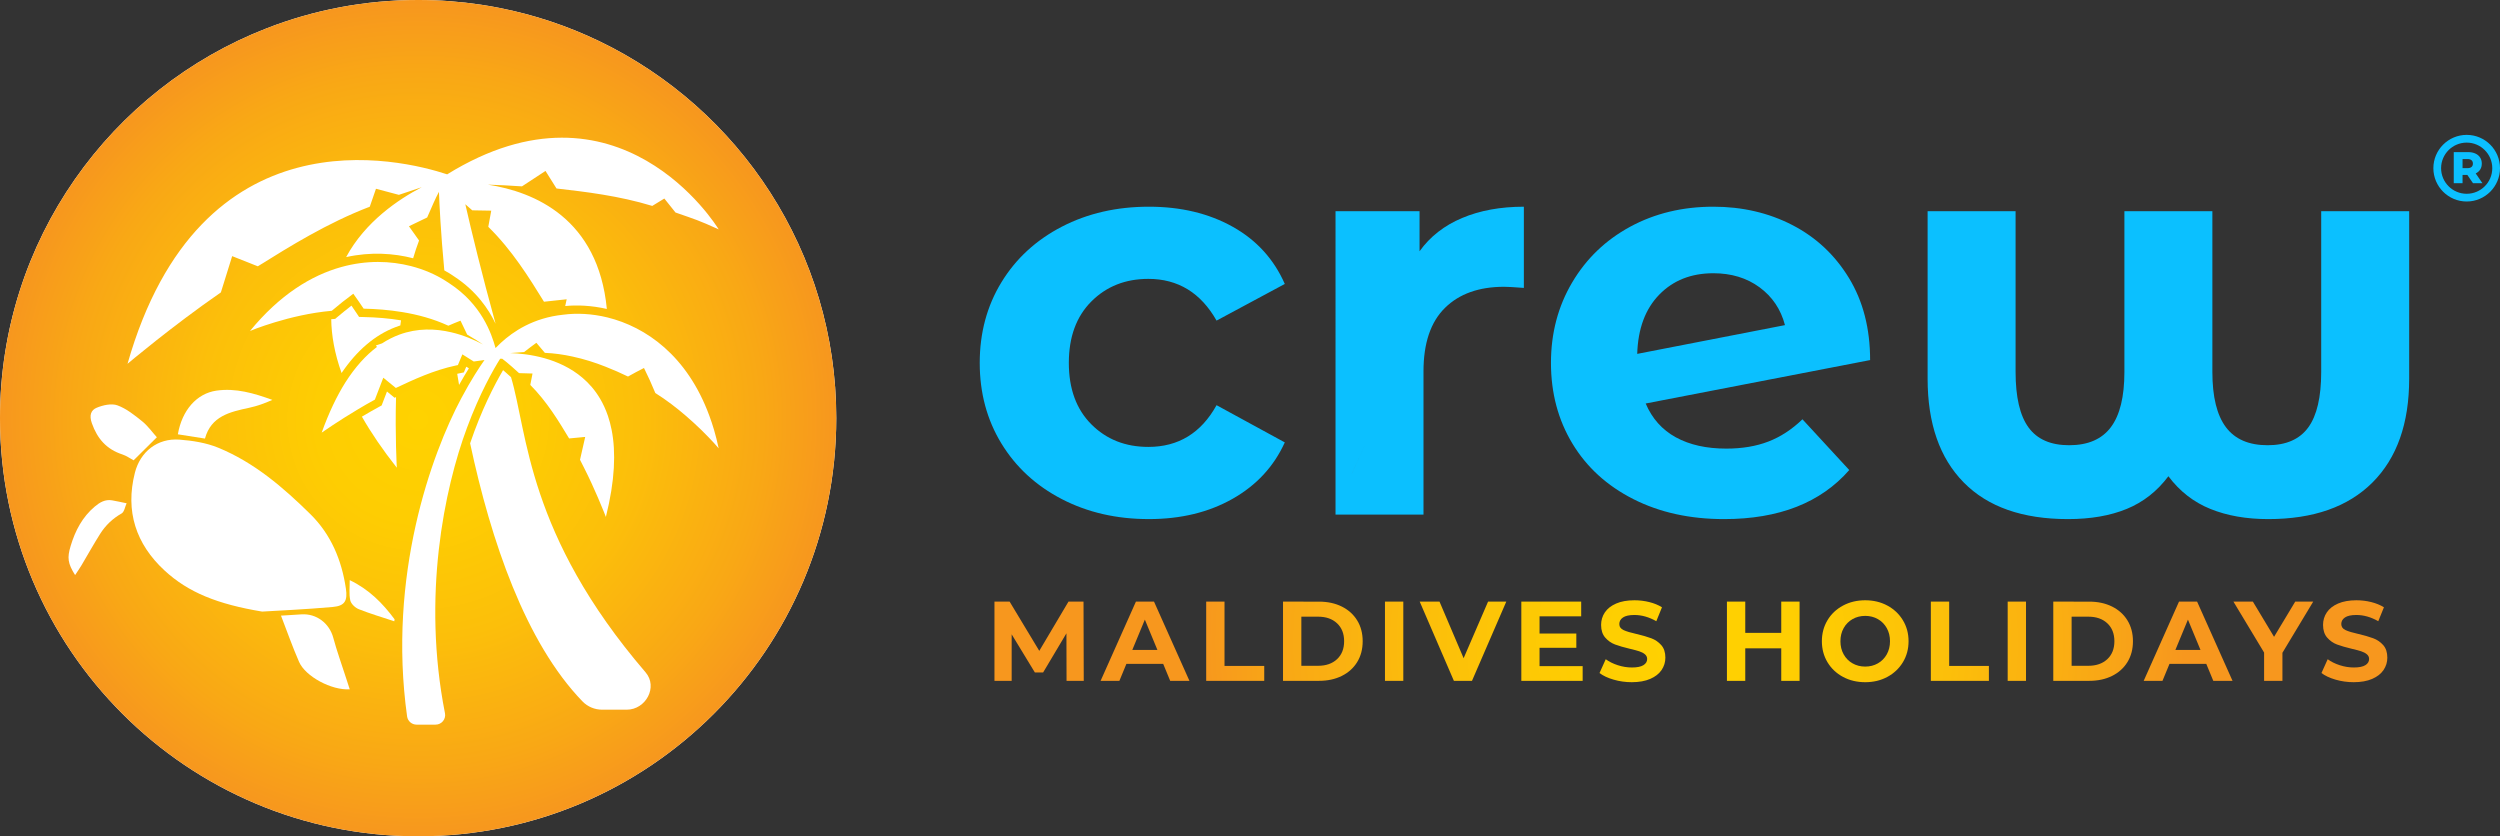 <?xml version="1.0" encoding="utf-8"?>
<!-- Generator: Adobe Illustrator 15.0.0, SVG Export Plug-In . SVG Version: 6.00 Build 0)  -->
<!DOCTYPE svg PUBLIC "-//W3C//DTD SVG 1.1//EN" "http://www.w3.org/Graphics/SVG/1.1/DTD/svg11.dtd">
<svg version="1.1" id="Layer_1" xmlns="http://www.w3.org/2000/svg" xmlns:xlink="http://www.w3.org/1999/xlink" x="0px" y="0px"
	 width="1710.55px" height="572.205px" viewBox="0 0 1710.55 572.205" enable-background="new 0 0 1710.55 572.205"
	 xml:space="preserve">
<rect x="0" y="0" width="1710.55" height="572.205" fill="#333333" stroke="none"/>
<g>
	<defs>
		<rect id="SVGID_1_" width="1710.551" height="572.205"/>
	</defs>
	<clipPath id="SVGID_2_">
		<use xlink:href="#SVGID_1_"  overflow="visible"/>
	</clipPath>
	<path clip-path="url(#SVGID_2_)" fill="#0BC0FF" d="M726.492,341.479c-17.621-9.124-31.386-21.798-41.288-38.003
		c-9.901-16.202-14.852-34.588-14.852-55.173c0-20.573,4.951-38.968,14.852-55.173c9.902-16.201,23.667-28.867,41.288-38.003
		c17.614-9.124,37.48-13.694,59.608-13.694c21.858,0,40.955,4.57,57.29,13.694c16.336,9.136,28.23,22.187,35.696,39.162
		l-46.692,25.079c-10.798-19.034-26.364-28.55-46.682-28.55c-15.694,0-28.682,5.149-38.964,15.431
		c-10.29,10.291-15.432,24.31-15.432,42.054c0,17.748,5.142,31.771,15.432,42.058c10.282,10.29,23.27,15.431,38.964,15.431
		c20.58,0,36.138-9.513,46.682-28.55l46.692,25.464c-7.466,16.463-19.36,29.324-35.696,38.583
		c-16.335,9.258-35.432,13.888-57.29,13.888C763.972,355.177,744.106,350.615,726.492,341.479"/>
	<path clip-path="url(#SVGID_2_)" fill="#0BC0FF" d="M1000.419,149.149c12.211-5.142,26.293-7.716,42.239-7.716v55.557
		c-6.687-0.511-11.186-0.769-13.503-0.769c-17.231,0-30.735,4.82-40.51,14.467c-9.774,9.644-14.663,24.111-14.663,43.403v97.999
		h-60.186V144.519h57.488v27.392C978.481,161.883,988.192,154.298,1000.419,149.149"/>
	<path clip-path="url(#SVGID_2_)" fill="#0BC0FF" d="M1209.93,302.127c8.355-3.213,16.139-8.295,23.343-15.241l32.021,34.727
		c-19.549,22.379-48.103,33.564-85.654,33.564c-23.405,0-44.112-4.562-62.114-13.698c-18.011-9.124-31.896-21.798-41.669-38.003
		c-9.775-16.201-14.662-34.588-14.662-55.173c0-20.314,4.822-38.642,14.472-54.978c9.64-16.332,22.888-29.062,39.74-38.198
		c16.844-9.124,35.813-13.694,56.901-13.694c19.804,0,37.814,4.182,54.016,12.54c16.209,8.358,29.133,20.446,38.78,36.266
		c9.64,15.82,14.464,34.532,14.464,56.136l-153.553,29.709c4.37,10.29,11.25,18.006,20.644,23.15
		c9.386,5.146,20.89,7.717,34.528,7.717C1191.984,306.951,1201.568,305.348,1209.93,302.127 M1135.272,201.62
		c-9.521,9.779-14.535,23.282-15.052,40.511l101.086-19.677c-2.831-10.801-8.615-19.417-17.358-25.848
		c-8.751-6.426-19.287-9.648-31.642-9.648C1157.129,186.958,1144.785,191.849,1135.272,201.62"/>
	<path clip-path="url(#SVGID_2_)" fill="#0BC0FF" d="M1648.406,144.519v114.59c0,30.613-8.362,54.271-25.079,70.989
		c-16.726,16.724-40.511,25.078-71.373,25.078c-14.924,0-28.111-2.313-39.551-6.946c-11.448-4.629-21.024-12.086-28.744-22.377
		c-7.712,10.291-17.233,17.748-28.547,22.377c-11.321,4.634-24.698,6.946-40.13,6.946c-31.125,0-54.918-8.354-71.373-25.078
		c-16.463-16.718-24.698-40.376-24.698-70.989v-114.59h60.194v109.96c0,17.233,2.95,29.899,8.869,38.004
		c5.911,8.1,15.179,12.15,27.777,12.15c12.861,0,22.382-4.109,28.554-12.345c6.173-8.228,9.259-20.835,9.259-37.81v-109.96h60.188
		v109.96c0,16.975,3.087,29.582,9.258,37.81c6.173,8.235,15.687,12.345,28.555,12.345c12.6,0,21.858-4.051,27.777-12.15
		c5.918-8.105,8.877-20.771,8.877-38.004v-109.96H1648.406z"/>
</g>
<g>
	<defs>
		<polygon id="SVGID_3_" points="731.069,411.646 711.094,445.325 690.808,411.646 680.432,411.646 680.432,465.843 
			692.202,465.843 692.202,434.021 708.074,460.114 713.727,460.114 729.676,433.324 729.753,465.843 741.523,465.843 
			741.367,411.646 		"/>
	</defs>
	<clipPath id="SVGID_4_">
		<use xlink:href="#SVGID_3_"  overflow="visible"/>
	</clipPath>
	
		<radialGradient id="SVGID_5_" cx="0" cy="572.205" r="1" gradientTransform="matrix(337.527 0 0 -337.527 1157.069 193573.766)" gradientUnits="userSpaceOnUse">
		<stop  offset="0" style="stop-color:#FFD200"/>
		<stop  offset="0.243" style="stop-color:#FECD02"/>
		<stop  offset="0.525" style="stop-color:#FCBF0A"/>
		<stop  offset="0.826" style="stop-color:#F9A815"/>
		<stop  offset="1" style="stop-color:#F7971E"/>
	</radialGradient>
	<rect x="680.432" y="411.646" clip-path="url(#SVGID_4_)" fill="url(#SVGID_5_)" width="61.091" height="54.197"/>
</g>
<g>
	<defs>
		<path id="SVGID_6_" d="M783.332,423.956l8.594,20.75h-17.189L783.332,423.956z M777.216,411.646l-24.158,54.197h12.852
			l4.801-11.614h25.164l4.799,11.614h13.164l-24.235-54.197H777.216z"/>
	</defs>
	<clipPath id="SVGID_7_">
		<use xlink:href="#SVGID_6_"  overflow="visible"/>
	</clipPath>
	
		<radialGradient id="SVGID_8_" cx="0" cy="572.205" r="1" gradientTransform="matrix(337.527 0 0 -337.527 1157.069 193573.766)" gradientUnits="userSpaceOnUse">
		<stop  offset="0" style="stop-color:#FFD200"/>
		<stop  offset="0.243" style="stop-color:#FECD02"/>
		<stop  offset="0.525" style="stop-color:#FCBF0A"/>
		<stop  offset="0.826" style="stop-color:#F9A815"/>
		<stop  offset="1" style="stop-color:#F7971E"/>
	</radialGradient>
	<rect x="753.058" y="411.646" clip-path="url(#SVGID_7_)" fill="url(#SVGID_8_)" width="60.78" height="54.197"/>
</g>
<g>
	<defs>
		<polygon id="SVGID_9_" points="825.295,411.646 825.295,465.843 865.015,465.843 865.015,455.623 837.839,455.623 
			837.839,411.646 		"/>
	</defs>
	<clipPath id="SVGID_10_">
		<use xlink:href="#SVGID_9_"  overflow="visible"/>
	</clipPath>
	
		<radialGradient id="SVGID_11_" cx="0" cy="572.205" r="1" gradientTransform="matrix(337.527 0 0 -337.527 1157.069 193573.766)" gradientUnits="userSpaceOnUse">
		<stop  offset="0" style="stop-color:#FFD200"/>
		<stop  offset="0.243" style="stop-color:#FECD02"/>
		<stop  offset="0.525" style="stop-color:#FCBF0A"/>
		<stop  offset="0.826" style="stop-color:#F9A815"/>
		<stop  offset="1" style="stop-color:#F7971E"/>
	</radialGradient>
	<rect x="825.295" y="411.646" clip-path="url(#SVGID_10_)" fill="url(#SVGID_11_)" width="39.72" height="54.197"/>
</g>
<g>
	<defs>
		<path id="SVGID_12_" d="M890.409,421.943h11.46c5.42,0,9.742,1.509,12.968,4.529c3.226,3.02,4.84,7.11,4.84,12.271
			c0,5.162-1.614,9.253-4.84,12.271c-3.226,3.021-7.548,4.529-12.968,4.529h-11.46V421.943z M877.866,411.646v54.197h24.622
			c5.885,0,11.084-1.122,15.6-3.366c4.518-2.245,8.027-5.407,10.531-9.485c2.503-4.077,3.755-8.827,3.755-14.247
			s-1.252-10.167-3.755-14.246c-2.504-4.077-6.014-7.239-10.531-9.486c-4.516-2.245-9.715-3.366-15.6-3.366H877.866z"/>
	</defs>
	<clipPath id="SVGID_13_">
		<use xlink:href="#SVGID_12_"  overflow="visible"/>
	</clipPath>
	
		<radialGradient id="SVGID_14_" cx="0" cy="572.205" r="1" gradientTransform="matrix(337.527 0 0 -337.527 1157.069 193573.766)" gradientUnits="userSpaceOnUse">
		<stop  offset="0" style="stop-color:#FFD200"/>
		<stop  offset="0.243" style="stop-color:#FECD02"/>
		<stop  offset="0.525" style="stop-color:#FCBF0A"/>
		<stop  offset="0.826" style="stop-color:#F9A815"/>
		<stop  offset="1" style="stop-color:#F7971E"/>
	</radialGradient>
	<rect x="877.866" y="411.646" clip-path="url(#SVGID_13_)" fill="url(#SVGID_14_)" width="54.508" height="54.197"/>
</g>
<g>
	<defs>
		<rect id="SVGID_15_" x="947.625" y="411.646" width="12.543" height="54.197"/>
	</defs>
	<clipPath id="SVGID_16_">
		<use xlink:href="#SVGID_15_"  overflow="visible"/>
	</clipPath>
	
		<radialGradient id="SVGID_17_" cx="0" cy="572.205" r="1" gradientTransform="matrix(337.527 0 0 -337.527 1157.069 193573.766)" gradientUnits="userSpaceOnUse">
		<stop  offset="0" style="stop-color:#FFD200"/>
		<stop  offset="0.243" style="stop-color:#FECD02"/>
		<stop  offset="0.525" style="stop-color:#FCBF0A"/>
		<stop  offset="0.826" style="stop-color:#F9A815"/>
		<stop  offset="1" style="stop-color:#F7971E"/>
	</radialGradient>
	<rect x="947.625" y="411.646" clip-path="url(#SVGID_16_)" fill="url(#SVGID_17_)" width="12.543" height="54.197"/>
</g>
<g>
	<defs>
		<polygon id="SVGID_18_" points="1018.161,411.646 1001.438,450.359 984.945,411.646 971.396,411.646 994.778,465.843 
			1007.167,465.843 1030.627,411.646 		"/>
	</defs>
	<clipPath id="SVGID_19_">
		<use xlink:href="#SVGID_18_"  overflow="visible"/>
	</clipPath>
	
		<radialGradient id="SVGID_20_" cx="0" cy="572.205" r="1" gradientTransform="matrix(337.527 0 0 -337.527 1157.069 193573.766)" gradientUnits="userSpaceOnUse">
		<stop  offset="0" style="stop-color:#FFD200"/>
		<stop  offset="0.243" style="stop-color:#FECD02"/>
		<stop  offset="0.525" style="stop-color:#FCBF0A"/>
		<stop  offset="0.826" style="stop-color:#F9A815"/>
		<stop  offset="1" style="stop-color:#F7971E"/>
	</radialGradient>
	<rect x="971.396" y="411.646" clip-path="url(#SVGID_19_)" fill="url(#SVGID_20_)" width="59.23" height="54.197"/>
</g>
<g>
	<defs>
		<polygon id="SVGID_21_" points="1040.923,411.646 1040.923,465.843 1082.888,465.843 1082.888,455.778 1053.39,455.778 
			1053.39,443.234 1078.553,443.234 1078.553,433.479 1053.39,433.479 1053.39,421.711 1081.882,421.711 1081.882,411.646 		"/>
	</defs>
	<clipPath id="SVGID_22_">
		<use xlink:href="#SVGID_21_"  overflow="visible"/>
	</clipPath>
	
		<radialGradient id="SVGID_23_" cx="0" cy="572.205" r="1" gradientTransform="matrix(337.527 0 0 -337.527 1157.069 193573.766)" gradientUnits="userSpaceOnUse">
		<stop  offset="0" style="stop-color:#FFD200"/>
		<stop  offset="0.243" style="stop-color:#FECD02"/>
		<stop  offset="0.525" style="stop-color:#FCBF0A"/>
		<stop  offset="0.826" style="stop-color:#F9A815"/>
		<stop  offset="1" style="stop-color:#F7971E"/>
	</radialGradient>
	<rect x="1040.923" y="411.646" clip-path="url(#SVGID_22_)" fill="url(#SVGID_23_)" width="41.965" height="54.197"/>
</g>
<g>
	<defs>
		<path id="SVGID_24_" d="M1105.765,412.962c-3.432,1.496-5.998,3.522-7.702,6.077c-1.702,2.556-2.555,5.408-2.555,8.556
			c0,3.613,0.941,6.504,2.827,8.671c1.883,2.168,4.142,3.743,6.773,4.725c2.631,0.98,6.014,1.962,10.141,2.941
			c2.684,0.62,4.815,1.188,6.389,1.704c1.576,0.516,2.865,1.199,3.87,2.051c1.008,0.854,1.514,1.925,1.514,3.215
			c0,1.754-0.853,3.161-2.557,4.219c-1.705,1.058-4.337,1.587-7.898,1.587c-3.199,0-6.399-0.516-9.599-1.549
			c-3.203-1.031-5.962-2.399-8.286-4.104l-4.258,9.446c2.425,1.858,5.639,3.368,9.639,4.529c4,1.162,8.144,1.743,12.428,1.743
			c4.956,0,9.16-0.75,12.619-2.245c3.459-1.497,6.052-3.524,7.781-6.079c1.729-2.556,2.596-5.381,2.596-8.479
			c0-3.611-0.942-6.477-2.828-8.594c-1.883-2.115-4.139-3.664-6.774-4.645c-2.631-0.981-6.014-1.962-10.141-2.943
			c-3.979-0.877-6.931-1.767-8.867-2.672c-1.935-0.901-2.904-2.283-2.904-4.143c0-1.857,0.841-3.354,2.517-4.489
			c1.677-1.134,4.272-1.703,7.781-1.703c5.006,0,10.015,1.42,15.021,4.259l3.872-9.525c-2.479-1.548-5.368-2.734-8.671-3.561
			c-3.304-0.826-6.687-1.238-10.143-1.238C1113.395,410.717,1109.198,411.465,1105.765,412.962"/>
	</defs>
	<clipPath id="SVGID_25_">
		<use xlink:href="#SVGID_24_"  overflow="visible"/>
	</clipPath>
	
		<radialGradient id="SVGID_26_" cx="0" cy="572.205" r="1" gradientTransform="matrix(337.527 0 0 -337.527 1157.069 193573.766)" gradientUnits="userSpaceOnUse">
		<stop  offset="0" style="stop-color:#FFD200"/>
		<stop  offset="0.243" style="stop-color:#FECD02"/>
		<stop  offset="0.525" style="stop-color:#FCBF0A"/>
		<stop  offset="0.826" style="stop-color:#F9A815"/>
		<stop  offset="1" style="stop-color:#F7971E"/>
	</radialGradient>
	<rect x="1094.424" y="410.717" clip-path="url(#SVGID_25_)" fill="url(#SVGID_26_)" width="45.063" height="56.057"/>
</g>
<g>
	<defs>
		<polygon id="SVGID_27_" points="1218.767,411.646 1218.767,433.015 1194.145,433.015 1194.145,411.646 1181.601,411.646 
			1181.601,465.843 1194.145,465.843 1194.145,443.622 1218.767,443.622 1218.767,465.843 1231.311,465.843 1231.311,411.646 		"/>
	</defs>
	<clipPath id="SVGID_28_">
		<use xlink:href="#SVGID_27_"  overflow="visible"/>
	</clipPath>
	
		<radialGradient id="SVGID_29_" cx="0" cy="572.205" r="1" gradientTransform="matrix(337.527 0 0 -337.527 1157.069 193573.766)" gradientUnits="userSpaceOnUse">
		<stop  offset="0" style="stop-color:#FFD200"/>
		<stop  offset="0.243" style="stop-color:#FECD02"/>
		<stop  offset="0.525" style="stop-color:#FCBF0A"/>
		<stop  offset="0.826" style="stop-color:#F9A815"/>
		<stop  offset="1" style="stop-color:#F7971E"/>
	</radialGradient>
	<rect x="1181.601" y="411.646" clip-path="url(#SVGID_28_)" fill="url(#SVGID_29_)" width="49.71" height="54.197"/>
</g>
<g>
	<defs>
		<path id="SVGID_30_" d="M1267.547,453.881c-2.583-1.471-4.607-3.521-6.077-6.154c-1.475-2.633-2.208-5.627-2.208-8.982
			c0-3.354,0.733-6.35,2.208-8.981c1.47-2.632,3.494-4.685,6.077-6.155c2.579-1.471,5.47-2.207,8.672-2.207
			c3.199,0,6.089,0.736,8.671,2.207c2.581,1.471,4.605,3.523,6.078,6.155c1.47,2.632,2.207,5.627,2.207,8.981
			c0,3.355-0.737,6.35-2.207,8.982c-1.473,2.633-3.497,4.684-6.078,6.154c-2.582,1.473-5.472,2.207-8.671,2.207
			C1273.017,456.088,1270.126,455.354,1267.547,453.881 M1261.003,414.356c-4.516,2.426-8.052,5.767-10.606,10.025
			c-2.554,4.258-3.834,9.047-3.834,14.362c0,5.316,1.28,10.104,3.834,14.362c2.555,4.259,6.091,7.602,10.606,10.027
			c4.519,2.427,9.587,3.64,15.216,3.64c5.625,0,10.684-1.213,15.173-3.64c4.49-2.426,8.027-5.769,10.607-10.027
			c2.582-4.259,3.872-9.046,3.872-14.362c0-5.315-1.29-10.104-3.872-14.362c-2.58-4.259-6.117-7.6-10.607-10.025
			c-4.489-2.428-9.548-3.64-15.173-3.64C1270.59,410.717,1265.521,411.929,1261.003,414.356"/>
	</defs>
	<clipPath id="SVGID_31_">
		<use xlink:href="#SVGID_30_"  overflow="visible"/>
	</clipPath>
	
		<radialGradient id="SVGID_32_" cx="0" cy="572.205" r="1" gradientTransform="matrix(337.527 0 0 -337.527 1157.069 193573.766)" gradientUnits="userSpaceOnUse">
		<stop  offset="0" style="stop-color:#FFD200"/>
		<stop  offset="0.243" style="stop-color:#FECD02"/>
		<stop  offset="0.525" style="stop-color:#FCBF0A"/>
		<stop  offset="0.826" style="stop-color:#F9A815"/>
		<stop  offset="1" style="stop-color:#F7971E"/>
	</radialGradient>
	<rect x="1246.563" y="410.717" clip-path="url(#SVGID_31_)" fill="url(#SVGID_32_)" width="59.309" height="56.057"/>
</g>
<g>
	<defs>
		<polygon id="SVGID_33_" points="1321.123,411.646 1321.123,465.843 1360.844,465.843 1360.844,455.623 1333.667,455.623 
			1333.667,411.646 		"/>
	</defs>
	<clipPath id="SVGID_34_">
		<use xlink:href="#SVGID_33_"  overflow="visible"/>
	</clipPath>
	
		<radialGradient id="SVGID_35_" cx="0" cy="572.205" r="1" gradientTransform="matrix(337.527 0 0 -337.527 1157.069 193573.766)" gradientUnits="userSpaceOnUse">
		<stop  offset="0" style="stop-color:#FFD200"/>
		<stop  offset="0.243" style="stop-color:#FECD02"/>
		<stop  offset="0.525" style="stop-color:#FCBF0A"/>
		<stop  offset="0.826" style="stop-color:#F9A815"/>
		<stop  offset="1" style="stop-color:#F7971E"/>
	</radialGradient>
	<rect x="1321.123" y="411.646" clip-path="url(#SVGID_34_)" fill="url(#SVGID_35_)" width="39.721" height="54.197"/>
</g>
<g>
	<defs>
		<rect id="SVGID_36_" x="1373.693" y="411.646" width="12.542" height="54.197"/>
	</defs>
	<clipPath id="SVGID_37_">
		<use xlink:href="#SVGID_36_"  overflow="visible"/>
	</clipPath>
	
		<radialGradient id="SVGID_38_" cx="0" cy="572.205" r="1" gradientTransform="matrix(337.527 0 0 -337.527 1157.069 193573.766)" gradientUnits="userSpaceOnUse">
		<stop  offset="0" style="stop-color:#FFD200"/>
		<stop  offset="0.243" style="stop-color:#FECD02"/>
		<stop  offset="0.525" style="stop-color:#FCBF0A"/>
		<stop  offset="0.826" style="stop-color:#F9A815"/>
		<stop  offset="1" style="stop-color:#F7971E"/>
	</radialGradient>
	<rect x="1373.693" y="411.646" clip-path="url(#SVGID_37_)" fill="url(#SVGID_38_)" width="12.541" height="54.197"/>
</g>
<g>
	<defs>
		<path id="SVGID_39_" d="M1417.438,421.943h11.462c5.422,0,9.74,1.509,12.971,4.529c3.222,3.02,4.838,7.11,4.838,12.271
			c0,5.162-1.616,9.253-4.838,12.271c-3.23,3.021-7.549,4.529-12.971,4.529h-11.462V421.943z M1404.896,411.646v54.197h24.623
			c5.886,0,11.082-1.122,15.603-3.366c4.514-2.245,8.026-5.407,10.531-9.485c2.498-4.077,3.753-8.827,3.753-14.247
			s-1.255-10.167-3.753-14.246c-2.505-4.077-6.018-7.239-10.531-9.486c-4.521-2.245-9.717-3.366-15.603-3.366H1404.896z"/>
	</defs>
	<clipPath id="SVGID_40_">
		<use xlink:href="#SVGID_39_"  overflow="visible"/>
	</clipPath>
	
		<radialGradient id="SVGID_41_" cx="0" cy="572.205" r="1" gradientTransform="matrix(337.527 0 0 -337.527 1157.069 193573.766)" gradientUnits="userSpaceOnUse">
		<stop  offset="0" style="stop-color:#FFD200"/>
		<stop  offset="0.243" style="stop-color:#FECD02"/>
		<stop  offset="0.525" style="stop-color:#FCBF0A"/>
		<stop  offset="0.826" style="stop-color:#F9A815"/>
		<stop  offset="1" style="stop-color:#F7971E"/>
	</radialGradient>
	<rect x="1404.896" y="411.646" clip-path="url(#SVGID_40_)" fill="url(#SVGID_41_)" width="54.51" height="54.197"/>
</g>
<g>
	<defs>
		<path id="SVGID_42_" d="M1497.031,423.956l8.594,20.75h-17.188L1497.031,423.956z M1490.915,411.646l-24.157,54.197h12.854
			l4.799-11.614h25.163l4.803,11.614h13.161l-24.234-54.197H1490.915z"/>
	</defs>
	<clipPath id="SVGID_43_">
		<use xlink:href="#SVGID_42_"  overflow="visible"/>
	</clipPath>
	
		<radialGradient id="SVGID_44_" cx="0" cy="572.205" r="1" gradientTransform="matrix(337.527 0 0 -337.527 1157.069 193573.766)" gradientUnits="userSpaceOnUse">
		<stop  offset="0" style="stop-color:#FFD200"/>
		<stop  offset="0.243" style="stop-color:#FECD02"/>
		<stop  offset="0.525" style="stop-color:#FCBF0A"/>
		<stop  offset="0.826" style="stop-color:#F9A815"/>
		<stop  offset="1" style="stop-color:#F7971E"/>
	</radialGradient>
	<rect x="1466.758" y="411.646" clip-path="url(#SVGID_43_)" fill="url(#SVGID_44_)" width="60.78" height="54.197"/>
</g>
<g>
	<defs>
		<polygon id="SVGID_45_" points="1570.432,411.646 1555.952,435.725 1541.474,411.646 1528.157,411.646 1549.141,446.487 
			1549.141,465.843 1561.684,465.843 1561.684,446.641 1582.741,411.646 		"/>
	</defs>
	<clipPath id="SVGID_46_">
		<use xlink:href="#SVGID_45_"  overflow="visible"/>
	</clipPath>
	
		<radialGradient id="SVGID_47_" cx="0" cy="572.205" r="1" gradientTransform="matrix(337.527 0 0 -337.527 1157.069 193573.766)" gradientUnits="userSpaceOnUse">
		<stop  offset="0" style="stop-color:#FFD200"/>
		<stop  offset="0.243" style="stop-color:#FECD02"/>
		<stop  offset="0.525" style="stop-color:#FCBF0A"/>
		<stop  offset="0.826" style="stop-color:#F9A815"/>
		<stop  offset="1" style="stop-color:#F7971E"/>
	</radialGradient>
	<rect x="1528.157" y="411.646" clip-path="url(#SVGID_46_)" fill="url(#SVGID_47_)" width="54.584" height="54.197"/>
</g>
<g>
	<defs>
		<path id="SVGID_48_" d="M1599.739,412.962c-3.437,1.496-6.002,3.522-7.705,6.077c-1.703,2.556-2.554,5.408-2.554,8.556
			c0,3.613,0.939,6.504,2.824,8.671c1.883,2.168,4.144,3.743,6.774,4.725c2.634,0.98,6.013,1.962,10.144,2.941
			c2.683,0.62,4.813,1.188,6.389,1.704c1.572,0.516,2.863,1.199,3.871,2.051c1.005,0.854,1.509,1.925,1.509,3.215
			c0,1.754-0.852,3.161-2.556,4.219c-1.701,1.058-4.336,1.587-7.898,1.587c-3.199,0-6.399-0.516-9.6-1.549
			c-3.202-1.031-5.963-2.399-8.284-4.104l-4.257,9.446c2.424,1.858,5.639,3.368,9.637,4.529c4.001,1.162,8.144,1.743,12.428,1.743
			c4.955,0,9.163-0.75,12.622-2.245c3.455-1.497,6.048-3.524,7.781-6.079c1.728-2.556,2.594-5.381,2.594-8.479
			c0-3.611-0.943-6.477-2.826-8.594c-1.886-2.115-4.143-3.664-6.776-4.645c-2.632-0.981-6.014-1.962-10.142-2.943
			c-3.975-0.877-6.931-1.767-8.865-2.672c-1.937-0.901-2.902-2.283-2.902-4.143c0-1.857,0.837-3.354,2.515-4.489
			c1.677-1.134,4.27-1.703,7.783-1.703c5.006,0,10.011,1.42,15.021,4.259l3.867-9.525c-2.474-1.548-5.367-2.734-8.671-3.561
			c-3.303-0.826-6.685-1.238-10.141-1.238C1607.364,410.717,1603.169,411.465,1599.739,412.962"/>
	</defs>
	<clipPath id="SVGID_49_">
		<use xlink:href="#SVGID_48_"  overflow="visible"/>
	</clipPath>
	
		<radialGradient id="SVGID_50_" cx="0" cy="572.205" r="1" gradientTransform="matrix(337.527 0 0 -337.527 1157.069 193573.766)" gradientUnits="userSpaceOnUse">
		<stop  offset="0" style="stop-color:#FFD200"/>
		<stop  offset="0.243" style="stop-color:#FECD02"/>
		<stop  offset="0.525" style="stop-color:#FCBF0A"/>
		<stop  offset="0.826" style="stop-color:#F9A815"/>
		<stop  offset="1" style="stop-color:#F7971E"/>
	</radialGradient>
	<rect x="1588.396" y="410.717" clip-path="url(#SVGID_49_)" fill="url(#SVGID_50_)" width="45.063" height="56.057"/>
</g>
<g>
	<defs>
		<rect id="SVGID_51_" width="1710.551" height="572.205"/>
	</defs>
	<clipPath id="SVGID_52_">
		<use xlink:href="#SVGID_51_"  overflow="visible"/>
	</clipPath>
	<path clip-path="url(#SVGID_52_)" fill="#FFFFFF" d="M572.205,286.103c0,158.011-128.091,286.104-286.103,286.104
		C128.092,572.206,0,444.113,0,286.103C0,164.583,75.766,60.76,182.623,19.304C214.703,6.826,249.61,0.001,286.102,0.001
		c14.616,0,28.978,1.103,43.019,3.217c4.205,0.62,8.365,1.356,12.501,2.183c23.991,4.711,46.926,12.432,68.366,22.75
		C505.953,74.318,572.205,172.466,572.205,286.103"/>
</g>
<g>
	<defs>
		<path id="SVGID_53_" d="M286.102,0c-36.491,0-71.399,6.825-103.479,19.304C75.766,60.76,0,164.583,0,286.103
			c0,158.011,128.092,286.102,286.102,286.102c158.012,0,286.103-128.091,286.103-286.102c0-113.638-66.252-211.785-162.217-257.952
			c-21.44-10.318-44.375-18.039-68.366-22.751c-4.136-0.827-8.296-1.562-12.501-2.182C315.08,1.104,300.718,0,286.102,0z"/>
	</defs>
	<clipPath id="SVGID_54_">
		<use xlink:href="#SVGID_53_"  overflow="visible"/>
	</clipPath>
	
		<radialGradient id="SVGID_55_" cx="-4.882813e-004" cy="572.205" r="1" gradientTransform="matrix(286.102 0 0 -286.102 286.262 163995.391)" gradientUnits="userSpaceOnUse">
		<stop  offset="0" style="stop-color:#FFD200"/>
		<stop  offset="0.243" style="stop-color:#FECD02"/>
		<stop  offset="0.525" style="stop-color:#FCBF0A"/>
		<stop  offset="0.826" style="stop-color:#F9A815"/>
		<stop  offset="1" style="stop-color:#F7971E"/>
	</radialGradient>
	<rect clip-path="url(#SVGID_54_)" fill="url(#SVGID_55_)" width="572.205" height="572.205"/>
</g>
<g>
	<defs>
		<rect id="SVGID_56_" width="1710.551" height="572.205"/>
	</defs>
	<clipPath id="SVGID_57_">
		<use xlink:href="#SVGID_56_"  overflow="visible"/>
	</clipPath>
	<path clip-path="url(#SVGID_57_)" fill="#606060" d="M935.405,301.385c-3.471,7.468-6.917,14.982-10.364,22.475v-0.046
		L935.405,301.385z"/>
	<path clip-path="url(#SVGID_57_)" fill="#FFFFFF" d="M64.905,346.553c-8.505,7.143-13.419,16.52-16.568,26.995
		c-2.443,8.121-2.007,11.84,3.048,19.947c1.565-2.387,3.048-4.484,4.361-6.685c4.272-7.163,8.307-14.477,12.772-21.518
		c3.688-5.816,8.515-10.481,14.67-13.962c1.873-1.059,2.339-4.605,3.436-6.982c-4.012-0.817-6.958-1.485-9.931-2.008
		C71.995,341.516,68.265,343.731,64.905,346.553"/>
	<path clip-path="url(#SVGID_57_)" fill="#FFFFFF" d="M319.028,250.908l-1.645,3.899l-2.981,0.612
		c-0.535,0.114-1.07,0.229-1.567,0.344c0.421,2.523,0.84,5.046,1.261,7.607c2.447-4.396,4.741-8.181,6.728-11.353L319.028,250.908z"
		/>
	<path clip-path="url(#SVGID_57_)" fill="#FFFFFF" d="M270.976,271.703l-0.994,0.459l-5.199-4.282l-3.669,9.557l-1.874,0.994
		c-3.976,2.179-7.912,4.435-11.621,6.652c6.269,11.008,14.182,22.629,23.892,34.939
		C271.511,320.022,270.249,297.774,270.976,271.703"/>
	<path clip-path="url(#SVGID_57_)" fill="#FFFFFF" d="M270.403,223.919c1.185-0.459,2.37-0.879,3.517-1.261
		c0.152-1.148,0.305-2.294,0.459-3.479c-7.914-1.3-16.477-2.065-25.728-2.256l-2.981-0.076l-1.644-2.485
		c-1.185-1.758-2.37-3.479-3.556-5.237c-3.325,2.561-6.574,5.199-9.748,7.875l-1.376,1.185l-1.835,0.153
		c-0.305,0.038-0.573,0.038-0.879,0.076c0.153,11.125,2.294,23.395,7.073,36.813C244.178,239.784,256.45,229.31,270.403,223.919"/>
	<path clip-path="url(#SVGID_57_)" fill="#FFFFFF" d="M349.647,258.056l-0.917-0.803c-1.873-1.681-3.211-2.905-4.511-4.013
		c-6.002,10.244-14.794,27.217-22.553,50.077c14.256,66.764,37.87,136.311,76.91,176.626c3.522,3.637,8.401,5.641,13.465,5.641
		h16.731c13.156,0,21.525-15.563,12.954-25.545C360.49,365.438,361.05,295.961,349.647,258.056"/>
	<path clip-path="url(#SVGID_57_)" fill="#FFFFFF" d="M158.856,175.257l17.546,6.957c22.21-13.838,47.401-29.549,76.607-40.788
		l4.243-12.271l15.673,4.166c6.957-2.332,11.545-3.937,15.635-5.237c-15.978,8.334-38.724,23.625-51.721,47.822
		c16.82-3.708,32.57-2.637,45.834,0.804c1.185-4.053,2.524-8.105,4.052-12.157l-6.919-9.748l12.462-6.002
		c3.823-8.639,5.353-12.462,8.067-17.546c0.305,8.219,1.222,27.715,3.669,53.748c2.485,1.338,4.741,2.752,6.766,4.167
		c15.253,9.977,23.625,22.439,28.327,32.378c-9.328-33.678-16.399-62.884-20.72-81.806c1.376,1.185,2.906,2.561,4.741,4.166
		l12.997,0.23l-2.026,11.048c16.323,16.017,27.906,34.748,38.113,51.262l15.52-1.682l-0.994,4.626
		c7.989-0.803,17.891-0.421,28.48,1.988c-5.964-61.852-49.467-80.086-81.425-85.056c7.378,0.267,15.329,0.612,23.357,1.185
		l16.094-10.551l7.53,12.004c19.917,2.293,42.509,4.931,65.522,11.927l8.257-5.047l7.645,9.558
		c13.877,4.854,15.482,5.16,29.55,11.544c-1.528-2.562-68.465-110.209-185.784-37.654C274.111,108.779,136.875,74.757,87.255,248.92
		c0,0,30.43-25.727,63.878-48.855L158.856,175.257z"/>
	<path clip-path="url(#SVGID_57_)" fill="#FFFFFF" d="M342.193,245.479c0.421,0,0.956,0,1.415-0.038
		c1.147,0.841,2.103,1.605,2.981,2.331c2.447,1.988,4.473,3.862,8.563,7.531l9.213,0.268l-1.529,7.798
		c11.43,11.468,19.458,24.848,26.568,36.623l10.13-0.956l0.88-0.076l-0.88,3.86l-2.676,11.774c0.918,1.758,1.835,3.517,2.676,5.275
		c3.747,7.378,7.034,14.641,9.556,20.527c3.403,7.875,5.467,13.304,5.467,13.304c6.27-25,6.919-44.459,3.938-59.559
		c-0.65-3.402-1.53-6.575-2.524-9.557c-1.49-4.357-3.287-8.295-5.389-11.813c-3.403-5.772-7.531-10.474-12.042-14.296
		c-15.979-13.609-37.004-16.477-49.466-16.897c2.523-0.229,5.39-0.382,9.518-0.688c2.753-2.141,5.543-4.282,8.411-6.346
		c1.988,2.255,3.899,4.549,5.81,6.881c6.461,0.267,12.769,1.185,18.885,2.523c7.836,1.682,15.405,4.09,22.554,6.919
		c5.389,2.103,10.55,4.396,15.443,6.766c3.594-2.026,7.226-3.975,10.934-5.848c2.828,5.657,5.389,11.391,7.759,17.125
		c7.684,4.817,14.832,10.36,20.988,15.673c3.898,3.363,7.416,6.613,10.435,9.557c6.957,6.805,11.392,11.927,11.927,12.615
		c-0.955-4.396-1.987-8.602-3.173-12.615c-0.993-3.326-2.025-6.498-3.173-9.557c-15.176-41.438-43.655-60.934-69.764-67.394
		c-10.819-2.638-21.254-3.058-30.162-1.873h-0.038c-20.604,2.14-34.328,11.544-42.662,19.19c-1.376,1.3-2.598,2.523-3.708,3.632
		c-2.79-10.016-9.518-29.818-31.575-44.268c-0.918-0.649-1.873-1.261-2.829-1.834c-6.575-4.167-14.526-7.684-23.472-9.978
		c-13.991-3.593-30.39-4.166-47.669,0.65c-20.451,5.696-42.164,18.96-62.463,43.77c0-0.077,27.12-11.347,55.929-13.823
		c0.012-0.006,0.024-0.01,0.035-0.015c4.702-4.014,9.634-7.913,14.718-11.66c2.408,3.365,4.778,6.767,7.072,10.207
		c8.41,0.191,17.317,0.841,26.339,2.332c10.627,1.72,21.368,4.625,31.613,9.328h0.029c2.714-1.202,5.482-2.349,8.305-3.441
		c1.568,3.173,3.097,6.346,4.549,9.519c5.122,3.096,8.105,4.855,10.857,6.766c-6.002-3.173-13.456-6.422-21.751-8.334
		c-10.857-2.561-23.166-2.982-35.628,1.644c-3.9,1.453-7.799,3.402-11.697,5.925l-4.244,1.453l0.764,0.994
		c-7.492,5.619-14.832,13.57-21.751,24.465c-5.734,9.175-11.162,20.413-16.094,34.176c0.841-0.574,11.392-7.952,24.734-15.903
		c3.708-2.217,7.645-4.511,11.659-6.69l5.772-14.985l8.563,6.996c0.016,0.002,0.029,0.003,0.045,0.005
		c12.087-5.697,25.73-12.093,41.088-15.373c0.42-0.076,0.879-0.191,1.338-0.267l3.057-7.34l7.799,4.893
		c3.173-0.458,5.39-0.765,7.34-1.032c-3.288,4.664-9.137,13.494-15.826,26.071c-20.551,38.476-50.538,121.628-37.127,217.813
		c0.449,3.222,3.24,5.604,6.493,5.604h12.991c4.111,0,7.231-3.747,6.435-7.781c-15.8-80.047-0.411-153.75,15.03-195.261
		C328.241,269.143,337.53,252.896,342.193,245.479"/>
	<path clip-path="url(#SVGID_57_)" fill="#FFFFFF" d="M239.282,396.933c0.044,4.853-0.577,9.546,0.39,13.885
		c0.527,2.366,3.386,5.039,5.817,6.002c7.942,3.147,16.169,5.573,24.287,8.276c0.07-0.45,0.141-0.899,0.212-1.35
		C261.838,412.725,252.377,403.197,239.282,396.933"/>
	<path clip-path="url(#SVGID_57_)" fill="#FFFFFF" d="M236.657,402.643c-2.872-19.422-10.191-36.956-24.26-50.819
		c-18.658-18.387-38.571-35.471-63.145-45.52c-8.239-3.37-17.571-4.836-26.528-5.504c-14.894-1.112-26.744,8.168-30.441,22.698
		c-6.691,26.302,0.73,48.753,20.276,66.826c16.271,15.045,36.265,23.056,66.796,28.136c10.339-0.641,29.345-1.462,48.273-3.149
		C236.008,414.563,237.901,411.057,236.657,402.643"/>
	<path clip-path="url(#SVGID_57_)" fill="#FFFFFF" d="M228.036,436.37c-2.663-9.866-11.438-16.676-21.742-16.014
		c-4.747,0.305-9.496,0.594-14.033,0.876c4.142,10.702,7.85,21.344,12.361,31.633c4.407,10.051,22.268,19.569,34.682,18.78
		c-0.942-2.886-1.834-5.591-2.706-8.302C233.71,454.361,230.492,445.469,228.036,436.37"/>
	<path clip-path="url(#SVGID_57_)" fill="#FFFFFF" d="M83.817,310.969c2.745,0.892,5.191,2.706,7.59,3.997
		c5.28-5.236,10.529-10.441,15.918-15.785c-3.309-3.667-6.255-7.872-10.097-10.962c-5.224-4.201-10.737-8.64-16.89-10.876
		c-4.046-1.47-9.82-0.16-14.118,1.61c-3.981,1.641-5.312,5.12-3.381,10.602C66.637,300.329,73.016,307.461,83.817,310.969"/>
	<path clip-path="url(#SVGID_57_)" fill="#FFFFFF" d="M121.698,297.164c6.239,0.98,12.006,1.887,18.544,2.915
		c4.173-15.371,17.105-18.244,30.221-21.063c5.402-1.162,10.653-3.024,15.887-5.404c-12.52-4.53-25.002-8.25-38.262-6.335
		C134.582,269.228,124.517,280.699,121.698,297.164"/>
	<path clip-path="url(#SVGID_57_)" fill="#0BC0FF" d="M1688.21,119.702h-3.285v5.656h-6.02v-21.286h9.729
		c1.926,0,3.599,0.319,5.019,0.958c1.419,0.639,2.514,1.551,3.284,2.737c0.77,1.186,1.154,2.58,1.154,4.181
		c0,1.541-0.358,2.884-1.079,4.029c-0.719,1.146-1.749,2.043-3.086,2.691l4.593,6.69h-6.447L1688.21,119.702z M1691.068,109.637
		c-0.629-0.547-1.563-0.821-2.799-0.821h-3.345v6.234h3.345c1.236,0,2.17-0.268,2.799-0.807c0.628-0.536,0.942-1.301,0.942-2.295
		C1692.011,110.955,1691.696,110.184,1691.068,109.637"/>
	<path clip-path="url(#SVGID_57_)" fill="#0BC0FF" d="M1687.757,137.876c-12.569,0-22.795-10.226-22.795-22.795
		c0-12.569,10.226-22.795,22.795-22.795c12.568,0,22.795,10.226,22.795,22.795C1710.552,127.65,1700.325,137.876,1687.757,137.876
		 M1687.757,97.574c-9.653,0-17.509,7.854-17.509,17.507c0,9.654,7.855,17.508,17.509,17.508c9.652,0,17.507-7.854,17.507-17.508
		C1705.264,105.428,1697.409,97.574,1687.757,97.574"/>
</g>
</svg>
